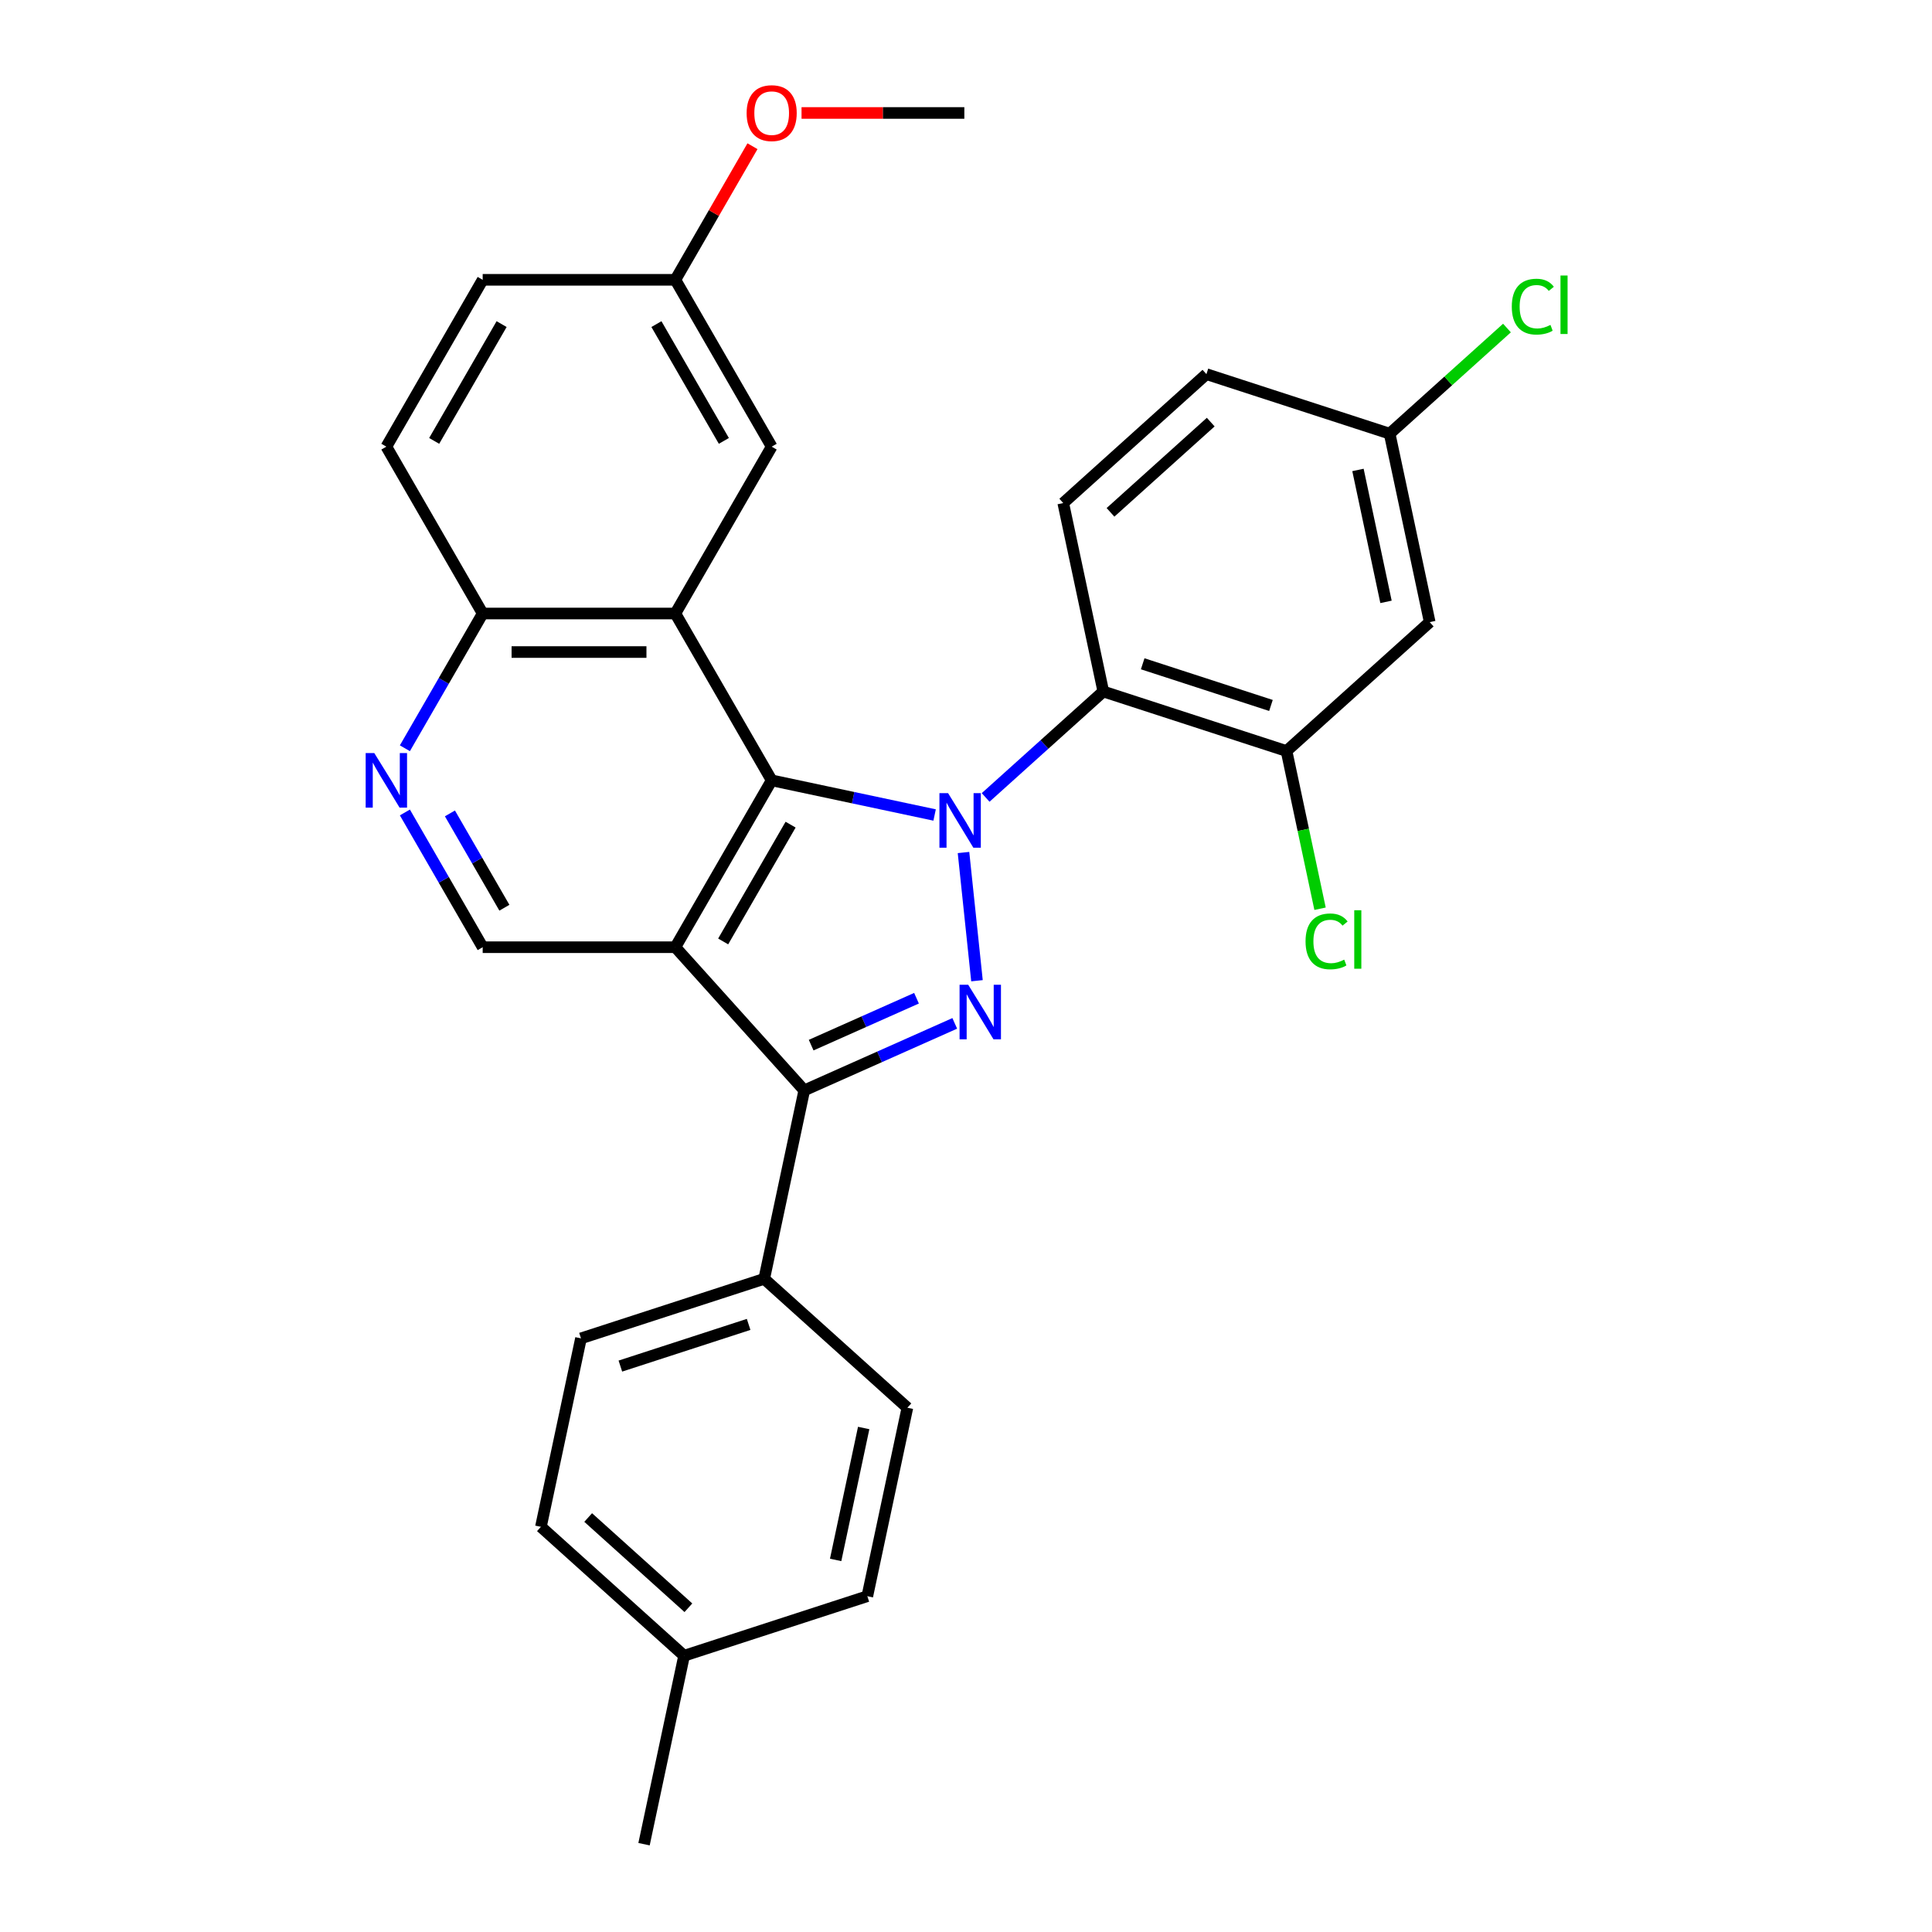 <?xml version='1.0' encoding='iso-8859-1'?>
<svg version='1.1' baseProfile='full'
              xmlns='http://www.w3.org/2000/svg'
                      xmlns:rdkit='http://www.rdkit.org/xml'
                      xmlns:xlink='http://www.w3.org/1999/xlink'
                  xml:space='preserve'
width='1000px' height='1000px' viewBox='0 0 1000 1000'>
<!-- END OF HEADER -->
<rect style='opacity:1.0;fill:#FFFFFF;stroke:none' width='1000' height='1000' x='0' y='0'> </rect>
<path class='bond-0' d='M 483.757,421.839 L 441.588,412.876' style='fill:none;fill-rule:evenodd;stroke:#0000FF;stroke-width:6px;stroke-linecap:butt;stroke-linejoin:miter;stroke-opacity:1' />
<path class='bond-0' d='M 441.588,412.876 L 399.419,403.912' style='fill:none;fill-rule:evenodd;stroke:#000000;stroke-width:6px;stroke-linecap:butt;stroke-linejoin:miter;stroke-opacity:1' />
<path class='bond-2' d='M 498.706,441.259 L 505.682,507.624' style='fill:none;fill-rule:evenodd;stroke:#0000FF;stroke-width:6px;stroke-linecap:butt;stroke-linejoin:miter;stroke-opacity:1' />
<path class='bond-5' d='M 510.163,412.757 L 540.615,385.338' style='fill:none;fill-rule:evenodd;stroke:#0000FF;stroke-width:6px;stroke-linecap:butt;stroke-linejoin:miter;stroke-opacity:1' />
<path class='bond-5' d='M 540.615,385.338 L 571.067,357.919' style='fill:none;fill-rule:evenodd;stroke:#000000;stroke-width:6px;stroke-linecap:butt;stroke-linejoin:miter;stroke-opacity:1' />
<path class='bond-1' d='M 399.419,403.912 L 349.558,490.273' style='fill:none;fill-rule:evenodd;stroke:#000000;stroke-width:6px;stroke-linecap:butt;stroke-linejoin:miter;stroke-opacity:1' />
<path class='bond-1' d='M 409.212,426.838 L 374.31,487.291' style='fill:none;fill-rule:evenodd;stroke:#000000;stroke-width:6px;stroke-linecap:butt;stroke-linejoin:miter;stroke-opacity:1' />
<path class='bond-4' d='M 399.419,403.912 L 349.558,317.552' style='fill:none;fill-rule:evenodd;stroke:#000000;stroke-width:6px;stroke-linecap:butt;stroke-linejoin:miter;stroke-opacity:1' />
<path class='bond-6' d='M 349.558,490.273 L 249.838,490.273' style='fill:none;fill-rule:evenodd;stroke:#000000;stroke-width:6px;stroke-linecap:butt;stroke-linejoin:miter;stroke-opacity:1' />
<path class='bond-29' d='M 349.558,490.273 L 416.284,564.38' style='fill:none;fill-rule:evenodd;stroke:#000000;stroke-width:6px;stroke-linecap:butt;stroke-linejoin:miter;stroke-opacity:1' />
<path class='bond-3' d='M 494.181,529.698 L 455.233,547.039' style='fill:none;fill-rule:evenodd;stroke:#0000FF;stroke-width:6px;stroke-linecap:butt;stroke-linejoin:miter;stroke-opacity:1' />
<path class='bond-3' d='M 455.233,547.039 L 416.284,564.38' style='fill:none;fill-rule:evenodd;stroke:#000000;stroke-width:6px;stroke-linecap:butt;stroke-linejoin:miter;stroke-opacity:1' />
<path class='bond-3' d='M 474.384,516.68 L 447.121,528.819' style='fill:none;fill-rule:evenodd;stroke:#0000FF;stroke-width:6px;stroke-linecap:butt;stroke-linejoin:miter;stroke-opacity:1' />
<path class='bond-3' d='M 447.121,528.819 L 419.857,540.958' style='fill:none;fill-rule:evenodd;stroke:#000000;stroke-width:6px;stroke-linecap:butt;stroke-linejoin:miter;stroke-opacity:1' />
<path class='bond-11' d='M 416.284,564.38 L 395.551,661.921' style='fill:none;fill-rule:evenodd;stroke:#000000;stroke-width:6px;stroke-linecap:butt;stroke-linejoin:miter;stroke-opacity:1' />
<path class='bond-9' d='M 349.558,317.552 L 249.838,317.552' style='fill:none;fill-rule:evenodd;stroke:#000000;stroke-width:6px;stroke-linecap:butt;stroke-linejoin:miter;stroke-opacity:1' />
<path class='bond-9' d='M 334.6,337.496 L 264.796,337.496' style='fill:none;fill-rule:evenodd;stroke:#000000;stroke-width:6px;stroke-linecap:butt;stroke-linejoin:miter;stroke-opacity:1' />
<path class='bond-13' d='M 349.558,317.552 L 399.419,231.191' style='fill:none;fill-rule:evenodd;stroke:#000000;stroke-width:6px;stroke-linecap:butt;stroke-linejoin:miter;stroke-opacity:1' />
<path class='bond-7' d='M 571.067,357.919 L 665.907,388.735' style='fill:none;fill-rule:evenodd;stroke:#000000;stroke-width:6px;stroke-linecap:butt;stroke-linejoin:miter;stroke-opacity:1' />
<path class='bond-7' d='M 591.456,343.574 L 657.844,365.144' style='fill:none;fill-rule:evenodd;stroke:#000000;stroke-width:6px;stroke-linecap:butt;stroke-linejoin:miter;stroke-opacity:1' />
<path class='bond-10' d='M 571.067,357.919 L 550.334,260.378' style='fill:none;fill-rule:evenodd;stroke:#000000;stroke-width:6px;stroke-linecap:butt;stroke-linejoin:miter;stroke-opacity:1' />
<path class='bond-31' d='M 249.838,490.273 L 229.704,455.399' style='fill:none;fill-rule:evenodd;stroke:#000000;stroke-width:6px;stroke-linecap:butt;stroke-linejoin:miter;stroke-opacity:1' />
<path class='bond-31' d='M 229.704,455.399 L 209.569,420.526' style='fill:none;fill-rule:evenodd;stroke:#0000FF;stroke-width:6px;stroke-linecap:butt;stroke-linejoin:miter;stroke-opacity:1' />
<path class='bond-31' d='M 261.07,469.839 L 246.976,445.427' style='fill:none;fill-rule:evenodd;stroke:#000000;stroke-width:6px;stroke-linecap:butt;stroke-linejoin:miter;stroke-opacity:1' />
<path class='bond-31' d='M 246.976,445.427 L 232.882,421.016' style='fill:none;fill-rule:evenodd;stroke:#0000FF;stroke-width:6px;stroke-linecap:butt;stroke-linejoin:miter;stroke-opacity:1' />
<path class='bond-12' d='M 665.907,388.735 L 740.014,322.009' style='fill:none;fill-rule:evenodd;stroke:#000000;stroke-width:6px;stroke-linecap:butt;stroke-linejoin:miter;stroke-opacity:1' />
<path class='bond-18' d='M 665.907,388.735 L 674.582,429.548' style='fill:none;fill-rule:evenodd;stroke:#000000;stroke-width:6px;stroke-linecap:butt;stroke-linejoin:miter;stroke-opacity:1' />
<path class='bond-18' d='M 674.582,429.548 L 683.257,470.361' style='fill:none;fill-rule:evenodd;stroke:#00CC00;stroke-width:6px;stroke-linecap:butt;stroke-linejoin:miter;stroke-opacity:1' />
<path class='bond-8' d='M 209.569,387.299 L 229.704,352.425' style='fill:none;fill-rule:evenodd;stroke:#0000FF;stroke-width:6px;stroke-linecap:butt;stroke-linejoin:miter;stroke-opacity:1' />
<path class='bond-8' d='M 229.704,352.425 L 249.838,317.552' style='fill:none;fill-rule:evenodd;stroke:#000000;stroke-width:6px;stroke-linecap:butt;stroke-linejoin:miter;stroke-opacity:1' />
<path class='bond-17' d='M 249.838,317.552 L 199.978,231.191' style='fill:none;fill-rule:evenodd;stroke:#000000;stroke-width:6px;stroke-linecap:butt;stroke-linejoin:miter;stroke-opacity:1' />
<path class='bond-20' d='M 550.334,260.378 L 624.441,193.652' style='fill:none;fill-rule:evenodd;stroke:#000000;stroke-width:6px;stroke-linecap:butt;stroke-linejoin:miter;stroke-opacity:1' />
<path class='bond-20' d='M 574.795,265.19 L 626.67,218.482' style='fill:none;fill-rule:evenodd;stroke:#000000;stroke-width:6px;stroke-linecap:butt;stroke-linejoin:miter;stroke-opacity:1' />
<path class='bond-14' d='M 395.551,661.921 L 300.712,692.736' style='fill:none;fill-rule:evenodd;stroke:#000000;stroke-width:6px;stroke-linecap:butt;stroke-linejoin:miter;stroke-opacity:1' />
<path class='bond-14' d='M 387.488,685.511 L 321.101,707.082' style='fill:none;fill-rule:evenodd;stroke:#000000;stroke-width:6px;stroke-linecap:butt;stroke-linejoin:miter;stroke-opacity:1' />
<path class='bond-15' d='M 395.551,661.921 L 469.658,728.647' style='fill:none;fill-rule:evenodd;stroke:#000000;stroke-width:6px;stroke-linecap:butt;stroke-linejoin:miter;stroke-opacity:1' />
<path class='bond-30' d='M 740.014,322.009 L 719.281,224.467' style='fill:none;fill-rule:evenodd;stroke:#000000;stroke-width:6px;stroke-linecap:butt;stroke-linejoin:miter;stroke-opacity:1' />
<path class='bond-30' d='M 717.395,311.524 L 702.882,243.245' style='fill:none;fill-rule:evenodd;stroke:#000000;stroke-width:6px;stroke-linecap:butt;stroke-linejoin:miter;stroke-opacity:1' />
<path class='bond-19' d='M 399.419,231.191 L 349.558,144.831' style='fill:none;fill-rule:evenodd;stroke:#000000;stroke-width:6px;stroke-linecap:butt;stroke-linejoin:miter;stroke-opacity:1' />
<path class='bond-19' d='M 374.668,228.209 L 339.765,167.757' style='fill:none;fill-rule:evenodd;stroke:#000000;stroke-width:6px;stroke-linecap:butt;stroke-linejoin:miter;stroke-opacity:1' />
<path class='bond-22' d='M 300.712,692.736 L 279.978,790.278' style='fill:none;fill-rule:evenodd;stroke:#000000;stroke-width:6px;stroke-linecap:butt;stroke-linejoin:miter;stroke-opacity:1' />
<path class='bond-23' d='M 469.658,728.647 L 448.925,826.189' style='fill:none;fill-rule:evenodd;stroke:#000000;stroke-width:6px;stroke-linecap:butt;stroke-linejoin:miter;stroke-opacity:1' />
<path class='bond-23' d='M 447.04,739.132 L 432.527,807.411' style='fill:none;fill-rule:evenodd;stroke:#000000;stroke-width:6px;stroke-linecap:butt;stroke-linejoin:miter;stroke-opacity:1' />
<path class='bond-16' d='M 719.281,224.467 L 624.441,193.652' style='fill:none;fill-rule:evenodd;stroke:#000000;stroke-width:6px;stroke-linecap:butt;stroke-linejoin:miter;stroke-opacity:1' />
<path class='bond-24' d='M 719.281,224.467 L 749.643,197.129' style='fill:none;fill-rule:evenodd;stroke:#000000;stroke-width:6px;stroke-linecap:butt;stroke-linejoin:miter;stroke-opacity:1' />
<path class='bond-24' d='M 749.643,197.129 L 780.005,169.791' style='fill:none;fill-rule:evenodd;stroke:#00CC00;stroke-width:6px;stroke-linecap:butt;stroke-linejoin:miter;stroke-opacity:1' />
<path class='bond-32' d='M 199.978,231.191 L 249.838,144.831' style='fill:none;fill-rule:evenodd;stroke:#000000;stroke-width:6px;stroke-linecap:butt;stroke-linejoin:miter;stroke-opacity:1' />
<path class='bond-32' d='M 224.729,228.209 L 259.631,167.757' style='fill:none;fill-rule:evenodd;stroke:#000000;stroke-width:6px;stroke-linecap:butt;stroke-linejoin:miter;stroke-opacity:1' />
<path class='bond-21' d='M 349.558,144.831 L 249.838,144.831' style='fill:none;fill-rule:evenodd;stroke:#000000;stroke-width:6px;stroke-linecap:butt;stroke-linejoin:miter;stroke-opacity:1' />
<path class='bond-26' d='M 349.558,144.831 L 369.52,110.256' style='fill:none;fill-rule:evenodd;stroke:#000000;stroke-width:6px;stroke-linecap:butt;stroke-linejoin:miter;stroke-opacity:1' />
<path class='bond-26' d='M 369.52,110.256 L 389.481,75.682' style='fill:none;fill-rule:evenodd;stroke:#FF0000;stroke-width:6px;stroke-linecap:butt;stroke-linejoin:miter;stroke-opacity:1' />
<path class='bond-33' d='M 279.978,790.278 L 354.085,857.004' style='fill:none;fill-rule:evenodd;stroke:#000000;stroke-width:6px;stroke-linecap:butt;stroke-linejoin:miter;stroke-opacity:1' />
<path class='bond-33' d='M 304.44,785.465 L 356.314,832.174' style='fill:none;fill-rule:evenodd;stroke:#000000;stroke-width:6px;stroke-linecap:butt;stroke-linejoin:miter;stroke-opacity:1' />
<path class='bond-25' d='M 448.925,826.189 L 354.085,857.004' style='fill:none;fill-rule:evenodd;stroke:#000000;stroke-width:6px;stroke-linecap:butt;stroke-linejoin:miter;stroke-opacity:1' />
<path class='bond-27' d='M 354.085,857.004 L 333.352,954.545' style='fill:none;fill-rule:evenodd;stroke:#000000;stroke-width:6px;stroke-linecap:butt;stroke-linejoin:miter;stroke-opacity:1' />
<path class='bond-28' d='M 414.875,58.47 L 457.007,58.47' style='fill:none;fill-rule:evenodd;stroke:#FF0000;stroke-width:6px;stroke-linecap:butt;stroke-linejoin:miter;stroke-opacity:1' />
<path class='bond-28' d='M 457.007,58.47 L 499.139,58.47' style='fill:none;fill-rule:evenodd;stroke:#000000;stroke-width:6px;stroke-linecap:butt;stroke-linejoin:miter;stroke-opacity:1' />
<path  class='atom-0' d='M 490.718 410.525
L 499.972 425.483
Q 500.889 426.959, 502.365 429.631
Q 503.841 432.304, 503.921 432.463
L 503.921 410.525
L 507.67 410.525
L 507.67 438.766
L 503.801 438.766
L 493.869 422.412
Q 492.712 420.497, 491.475 418.303
Q 490.279 416.109, 489.92 415.431
L 489.92 438.766
L 486.25 438.766
L 486.25 410.525
L 490.718 410.525
' fill='#0000FF'/>
<path  class='atom-3' d='M 501.141 509.699
L 510.395 524.657
Q 511.313 526.133, 512.789 528.806
Q 514.264 531.478, 514.344 531.638
L 514.344 509.699
L 518.094 509.699
L 518.094 537.94
L 514.225 537.94
L 504.292 521.586
Q 503.136 519.671, 501.899 517.477
Q 500.702 515.284, 500.343 514.605
L 500.343 537.94
L 496.674 537.94
L 496.674 509.699
L 501.141 509.699
' fill='#0000FF'/>
<path  class='atom-9' d='M 193.735 389.792
L 202.989 404.75
Q 203.907 406.226, 205.382 408.898
Q 206.858 411.571, 206.938 411.73
L 206.938 389.792
L 210.688 389.792
L 210.688 418.033
L 206.818 418.033
L 196.886 401.679
Q 195.729 399.764, 194.493 397.57
Q 193.296 395.376, 192.937 394.698
L 192.937 418.033
L 189.268 418.033
L 189.268 389.792
L 193.735 389.792
' fill='#0000FF'/>
<path  class='atom-19' d='M 675.75 487.253
Q 675.75 480.233, 679.021 476.563
Q 682.332 472.854, 688.594 472.854
Q 694.418 472.854, 697.529 476.962
L 694.897 479.116
Q 692.623 476.125, 688.594 476.125
Q 684.326 476.125, 682.053 478.996
Q 679.819 481.829, 679.819 487.253
Q 679.819 492.838, 682.133 495.71
Q 684.486 498.582, 689.033 498.582
Q 692.145 498.582, 695.774 496.707
L 696.891 499.698
Q 695.415 500.656, 693.182 501.214
Q 690.948 501.773, 688.475 501.773
Q 682.332 501.773, 679.021 498.023
Q 675.75 494.274, 675.75 487.253
' fill='#00CC00'/>
<path  class='atom-19' d='M 700.96 471.138
L 704.63 471.138
L 704.63 501.414
L 700.96 501.414
L 700.96 471.138
' fill='#00CC00'/>
<path  class='atom-25' d='M 782.498 158.718
Q 782.498 151.698, 785.769 148.028
Q 789.08 144.319, 795.342 144.319
Q 801.166 144.319, 804.277 148.427
L 801.644 150.581
Q 799.371 147.589, 795.342 147.589
Q 791.074 147.589, 788.8 150.461
Q 786.567 153.293, 786.567 158.718
Q 786.567 164.303, 788.88 167.175
Q 791.233 170.047, 795.781 170.047
Q 798.892 170.047, 802.522 168.172
L 803.639 171.163
Q 802.163 172.121, 799.929 172.679
Q 797.695 173.238, 795.222 173.238
Q 789.08 173.238, 785.769 169.488
Q 782.498 165.739, 782.498 158.718
' fill='#00CC00'/>
<path  class='atom-25' d='M 807.707 142.603
L 811.377 142.603
L 811.377 172.879
L 807.707 172.879
L 807.707 142.603
' fill='#00CC00'/>
<path  class='atom-27' d='M 386.455 58.55
Q 386.455 51.769, 389.806 47.98
Q 393.156 44.19, 399.419 44.19
Q 405.681 44.19, 409.032 47.98
Q 412.382 51.769, 412.382 58.55
Q 412.382 65.411, 408.992 69.32
Q 405.601 73.189, 399.419 73.189
Q 393.196 73.189, 389.806 69.32
Q 386.455 65.451, 386.455 58.55
M 399.419 69.998
Q 403.727 69.998, 406.04 67.126
Q 408.394 64.214, 408.394 58.55
Q 408.394 53.005, 406.04 50.213
Q 403.727 47.381, 399.419 47.381
Q 395.111 47.381, 392.757 50.173
Q 390.444 52.965, 390.444 58.55
Q 390.444 64.254, 392.757 67.126
Q 395.111 69.998, 399.419 69.998
' fill='#FF0000'/>
</svg>
